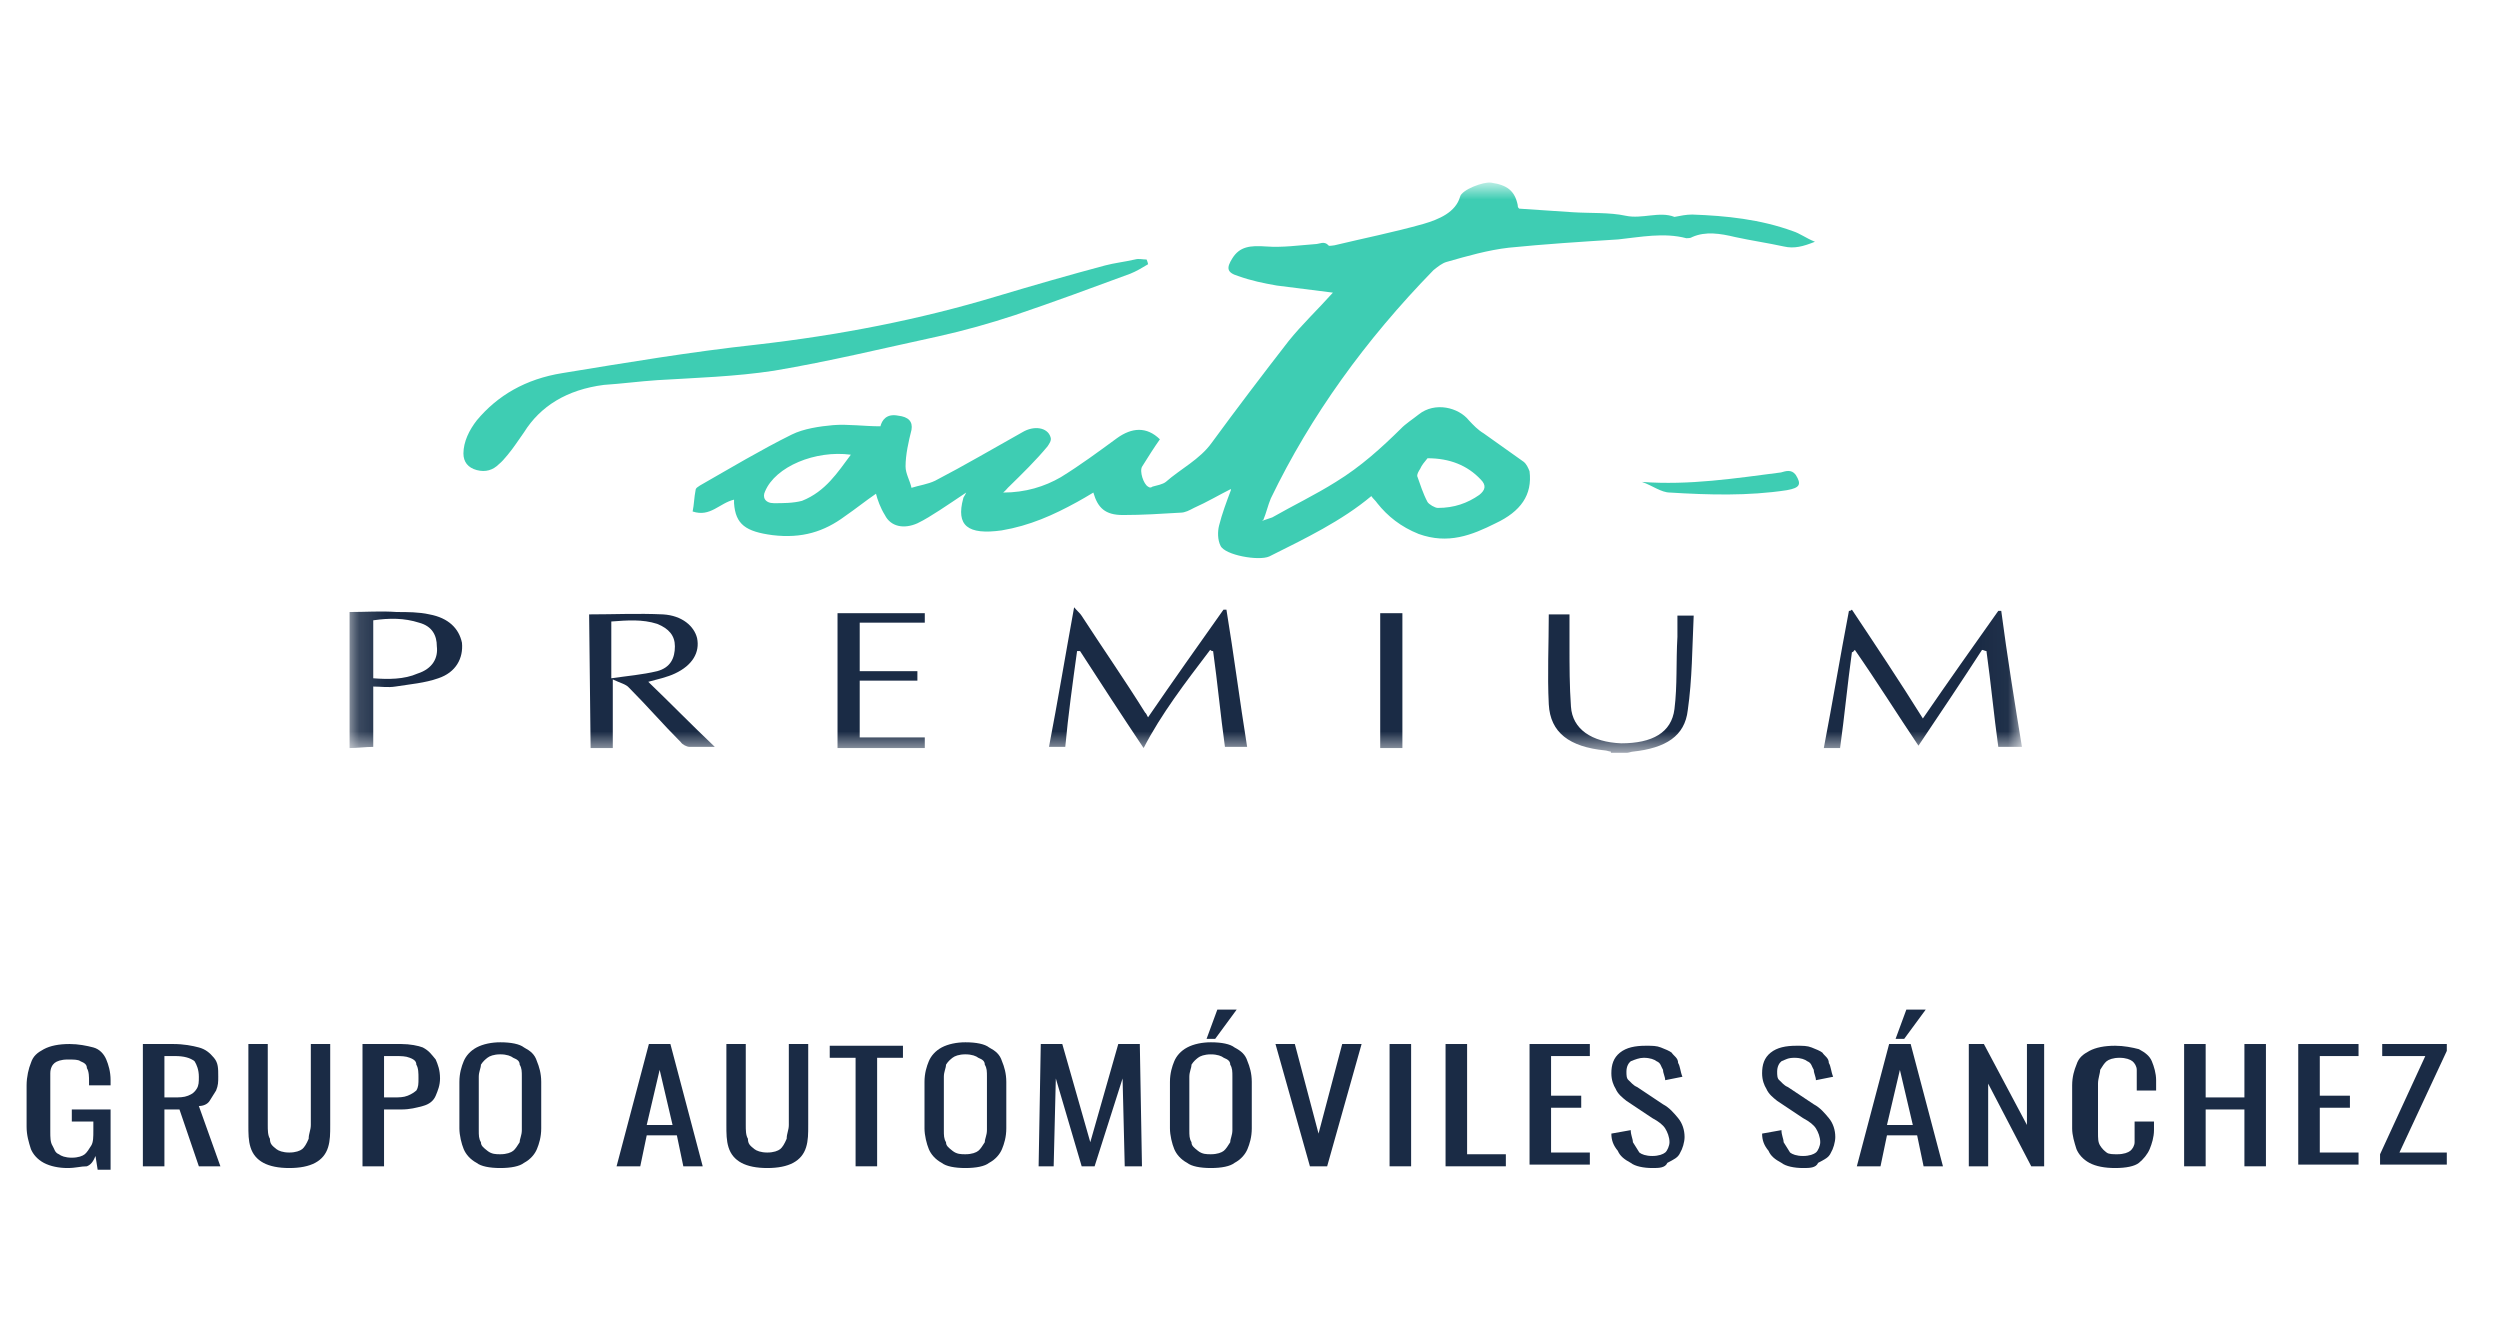 <svg width="94" height="50" viewBox="0 0 94 50" fill="none" xmlns="http://www.w3.org/2000/svg">
<mask id="mask0_761_1150" style="mask-type:luminance" maskUnits="userSpaceOnUse" x="13" y="7" width="63" height="22">
<path d="M75.97 7H13.144V28.261H75.97V7Z" fill="white"/>
</mask>
<g mask="url(#mask0_761_1150)">
<path d="M60.569 28.261C60.514 28.261 60.402 28.216 60.347 28.216C59.013 28.083 58.29 27.549 58.234 26.481C58.178 25.369 58.234 24.213 58.234 23.101H59.013C59.013 23.501 59.013 23.857 59.013 24.258C59.013 25.014 59.013 25.814 59.068 26.57C59.124 27.416 59.846 27.905 60.958 27.949C62.126 27.949 62.849 27.549 62.96 26.659C63.071 25.77 63.016 24.88 63.071 23.946C63.071 23.679 63.071 23.412 63.071 23.146H63.683C63.627 24.346 63.627 25.547 63.46 26.704C63.349 27.682 62.626 28.127 61.403 28.261C61.348 28.261 61.236 28.305 61.181 28.305H60.569V28.261Z" fill="#1A2B45"/>
<path d="M13.144 23.012C13.756 23.012 14.312 22.968 14.923 23.012C15.313 23.012 15.757 23.012 16.147 23.101C16.869 23.235 17.259 23.635 17.37 24.169C17.425 24.747 17.147 25.281 16.48 25.503C15.98 25.681 15.424 25.726 14.868 25.814C14.59 25.859 14.312 25.814 14.034 25.814V28.083C13.756 28.083 13.422 28.127 13.144 28.127C13.144 28.038 13.144 27.949 13.144 27.86C13.144 26.348 13.144 24.836 13.144 23.324V23.279C13.144 23.19 13.144 23.101 13.144 23.012ZM14.034 25.503C14.59 25.548 15.201 25.548 15.702 25.325C16.258 25.147 16.48 24.747 16.425 24.302C16.425 23.902 16.258 23.546 15.757 23.413C15.201 23.235 14.645 23.235 14.034 23.324V25.503Z" fill="#1A2B45"/>
<path d="M47.448 19.587C47.559 19.543 47.726 19.498 47.837 19.454C48.616 19.009 49.45 18.609 50.228 18.12C51.173 17.541 51.952 16.83 52.674 16.118C52.841 15.94 53.119 15.762 53.342 15.584C53.953 15.095 54.843 15.318 55.232 15.807C55.399 15.985 55.566 16.163 55.788 16.296C56.288 16.652 56.789 17.008 57.289 17.363C57.4 17.452 57.456 17.586 57.511 17.719C57.623 18.609 57.178 19.232 56.233 19.676C55.343 20.121 54.454 20.477 53.342 20.077C52.674 19.81 52.174 19.41 51.785 18.92C51.729 18.831 51.618 18.742 51.562 18.653C50.45 19.587 49.061 20.255 47.726 20.922C47.337 21.1 46.058 20.877 45.892 20.521C45.78 20.299 45.78 19.988 45.836 19.765C45.947 19.32 46.114 18.876 46.281 18.431V18.387C45.836 18.609 45.391 18.876 44.891 19.098C44.724 19.187 44.557 19.276 44.39 19.276C43.668 19.32 42.945 19.365 42.222 19.365C41.555 19.365 41.277 19.098 41.11 18.52C40.888 18.653 40.665 18.787 40.498 18.876C39.609 19.365 38.719 19.765 37.663 19.943C36.384 20.121 35.94 19.765 36.217 18.742C36.217 18.698 36.273 18.653 36.329 18.52C35.94 18.787 35.661 18.965 35.328 19.187C35.05 19.365 34.772 19.543 34.494 19.676C33.993 19.899 33.493 19.81 33.271 19.365C33.104 19.098 32.993 18.787 32.937 18.564C32.548 18.831 32.159 19.143 31.77 19.41C30.991 19.988 30.157 20.255 29.045 20.121C28.045 19.988 27.655 19.721 27.6 18.92C27.6 18.876 27.6 18.831 27.6 18.787C27.044 18.92 26.71 19.454 26.043 19.232C26.099 18.965 26.099 18.698 26.154 18.431C26.154 18.342 26.265 18.297 26.321 18.253C27.489 17.586 28.601 16.919 29.768 16.34C30.213 16.118 30.824 16.029 31.325 15.985C31.881 15.94 32.492 16.029 33.104 16.029C33.16 15.807 33.326 15.54 33.771 15.629C34.16 15.673 34.327 15.851 34.272 16.163C34.16 16.607 34.049 17.097 34.049 17.541C34.049 17.808 34.216 18.075 34.272 18.342C34.55 18.253 34.883 18.209 35.161 18.075C36.273 17.497 37.329 16.874 38.441 16.252C38.886 15.985 39.386 16.074 39.498 16.429C39.553 16.563 39.442 16.696 39.386 16.785C38.942 17.319 38.441 17.808 37.941 18.297C37.885 18.342 37.83 18.431 37.719 18.52C38.553 18.52 39.275 18.297 39.887 17.942C40.61 17.497 41.333 16.963 42 16.474C42.556 16.074 43.112 16.029 43.612 16.518C43.39 16.83 43.167 17.186 42.945 17.541C42.834 17.719 43 18.209 43.167 18.297C43.223 18.342 43.278 18.342 43.334 18.297C43.501 18.253 43.723 18.209 43.834 18.12C44.39 17.63 45.113 17.274 45.558 16.652C46.503 15.362 47.448 14.117 48.449 12.827C48.949 12.204 49.561 11.626 50.117 11.003C49.394 10.914 48.727 10.825 48.004 10.736C47.504 10.647 47.059 10.558 46.559 10.38C46.114 10.247 46.114 10.069 46.336 9.713C46.614 9.268 47.003 9.224 47.615 9.268C48.227 9.313 48.838 9.224 49.45 9.179C49.617 9.179 49.783 9.046 49.95 9.224C49.95 9.268 50.117 9.224 50.172 9.224C51.285 8.957 52.396 8.735 53.508 8.423C54.12 8.245 54.731 7.979 54.898 7.4C54.954 7.133 55.788 6.822 56.066 6.867C56.678 6.956 56.956 7.178 57.067 7.712C57.067 7.756 57.067 7.801 57.122 7.845C57.789 7.89 58.457 7.934 59.124 7.979C59.791 8.023 60.514 7.979 61.125 8.112C61.737 8.245 62.404 7.934 62.96 8.156C63.182 8.112 63.405 8.067 63.627 8.067C64.906 8.112 66.185 8.245 67.408 8.69C67.686 8.779 67.908 8.957 68.242 9.09C67.797 9.268 67.463 9.357 67.074 9.268C66.463 9.135 65.851 9.046 65.24 8.913C64.684 8.779 64.128 8.69 63.627 8.913C63.572 8.957 63.46 8.957 63.405 8.957C62.571 8.735 61.681 8.913 60.847 9.002C59.457 9.09 58.067 9.179 56.733 9.313C55.955 9.402 55.176 9.624 54.398 9.847C54.231 9.891 54.064 10.024 53.898 10.158C51.34 12.782 49.283 15.629 47.782 18.742C47.671 19.009 47.615 19.276 47.504 19.543C47.448 19.587 47.448 19.587 47.448 19.587ZM31.992 17.097C30.658 16.919 29.157 17.541 28.767 18.475C28.656 18.698 28.767 18.92 29.101 18.92C29.434 18.92 29.824 18.92 30.157 18.831C31.047 18.475 31.492 17.764 31.992 17.097ZM53.675 17.23C53.564 17.363 53.453 17.497 53.397 17.63C53.342 17.719 53.286 17.808 53.286 17.897C53.397 18.209 53.508 18.564 53.675 18.876C53.731 18.965 53.953 19.098 54.064 19.098C54.676 19.098 55.176 18.92 55.621 18.609C55.843 18.431 55.899 18.253 55.677 18.031C55.176 17.497 54.509 17.23 53.675 17.23Z" fill="#3ECDB3"/>
<path d="M43.167 9.936C42.945 10.069 42.722 10.203 42.5 10.291C41.054 10.825 39.609 11.359 38.163 11.848C37.218 12.159 36.273 12.426 35.272 12.649C33.215 13.094 31.214 13.583 29.101 13.939C27.655 14.161 26.154 14.206 24.709 14.294C24.041 14.339 23.374 14.428 22.707 14.472C21.317 14.65 20.316 15.273 19.705 16.252C19.483 16.563 19.316 16.83 19.093 17.097C18.982 17.23 18.871 17.363 18.76 17.452C18.537 17.675 18.259 17.764 17.926 17.675C17.592 17.586 17.425 17.363 17.425 17.052C17.425 16.607 17.648 16.163 17.926 15.807C18.704 14.873 19.761 14.25 21.15 14.028C23.597 13.627 25.987 13.227 28.434 12.96C31.547 12.604 34.55 12.026 37.496 11.136C38.831 10.736 40.221 10.336 41.555 9.98C41.888 9.891 42.278 9.847 42.667 9.758C42.834 9.713 42.945 9.758 43.112 9.758C43.167 9.891 43.167 9.936 43.167 9.936Z" fill="#3ECDB3"/>
<path d="M69.632 24.524C69.465 25.725 69.354 26.926 69.187 28.127H68.575C68.909 26.392 69.187 24.702 69.52 22.968C69.576 22.968 69.576 22.968 69.632 22.923C70.521 24.258 71.411 25.592 72.3 27.015C73.246 25.636 74.191 24.302 75.136 22.968C75.192 22.968 75.192 22.968 75.247 22.968C75.469 24.658 75.747 26.392 76.025 28.083H75.136C74.969 26.882 74.858 25.681 74.691 24.48C74.635 24.48 74.58 24.436 74.524 24.436C73.746 25.636 72.912 26.882 72.134 28.038C71.355 26.882 70.577 25.636 69.743 24.436C69.687 24.48 69.687 24.524 69.632 24.524Z" fill="#1A2B45"/>
<path d="M43 28.127C42.166 26.882 41.388 25.681 40.61 24.48C40.554 24.48 40.498 24.48 40.498 24.48C40.332 25.681 40.165 26.882 40.054 28.083H39.442C39.776 26.348 40.054 24.658 40.387 22.834C40.498 22.968 40.61 23.057 40.665 23.146C41.444 24.347 42.278 25.547 43.056 26.793C43.111 26.837 43.111 26.882 43.167 26.971C44.112 25.592 45.057 24.258 46.003 22.923C46.058 22.923 46.058 22.923 46.114 22.923C46.392 24.613 46.614 26.348 46.892 28.083H46.058C45.891 26.882 45.78 25.681 45.613 24.48C45.558 24.48 45.558 24.48 45.502 24.436C44.557 25.681 43.667 26.837 43 28.127Z" fill="#1A2B45"/>
<path d="M22.151 23.101C23.096 23.101 23.986 23.057 24.931 23.101C25.654 23.145 26.099 23.546 26.21 23.991C26.321 24.524 26.043 25.014 25.376 25.325C25.098 25.458 24.709 25.547 24.375 25.636C25.209 26.437 25.987 27.238 26.877 28.083C26.543 28.083 26.21 28.083 25.932 28.083C25.821 28.083 25.654 27.994 25.598 27.905C24.931 27.238 24.319 26.526 23.652 25.859C23.541 25.725 23.319 25.681 23.041 25.547V28.127H22.207L22.151 23.101ZM22.985 25.503C23.597 25.414 24.153 25.369 24.709 25.236C25.209 25.103 25.376 24.747 25.376 24.302C25.376 23.902 25.153 23.635 24.709 23.457C24.153 23.279 23.597 23.323 22.985 23.368V25.503Z" fill="#1A2B45"/>
<path d="M31.491 28.127V23.056H34.772V23.412H32.325V25.236H34.494V25.592H32.325V27.727H34.772V28.127H31.491Z" fill="#1A2B45"/>
<path d="M52.73 28.127H51.896V23.056H52.73V28.127Z" fill="#1A2B45"/>
<path d="M61.737 18.12C63.516 18.253 65.24 17.986 66.963 17.764C67.13 17.719 67.352 17.63 67.519 17.853C67.741 18.209 67.686 18.342 67.185 18.431C65.74 18.653 64.239 18.609 62.793 18.52C62.46 18.52 62.126 18.253 61.737 18.12Z" fill="#3ECDB3"/>
</g>
<path d="M2.538 43.918C2.215 43.918 1.891 43.853 1.648 43.724C1.405 43.594 1.243 43.4 1.162 43.206C1.081 42.947 1 42.688 1 42.364V40.809C1 40.485 1.081 40.161 1.162 39.967C1.243 39.708 1.405 39.579 1.648 39.449C1.891 39.319 2.215 39.255 2.619 39.255C2.943 39.255 3.267 39.319 3.51 39.384C3.753 39.449 3.915 39.643 3.996 39.838C4.077 40.032 4.158 40.291 4.158 40.615V40.809H3.348V40.68C3.348 40.485 3.348 40.291 3.267 40.161C3.267 40.032 3.186 39.967 3.024 39.902C2.943 39.838 2.781 39.838 2.538 39.838C2.296 39.838 2.134 39.902 2.053 39.967C1.972 40.032 1.891 40.161 1.891 40.356C1.891 40.485 1.891 40.68 1.891 40.874V42.558C1.891 42.752 1.891 42.947 1.972 43.076C2.053 43.206 2.053 43.335 2.215 43.4C2.296 43.465 2.457 43.529 2.7 43.529C2.943 43.529 3.105 43.465 3.186 43.4C3.267 43.335 3.348 43.206 3.429 43.076C3.51 42.947 3.51 42.752 3.51 42.493V42.169H2.7V41.716H4.158V43.983H3.672L3.591 43.465C3.51 43.659 3.429 43.789 3.267 43.853C3.024 43.853 2.862 43.918 2.538 43.918Z" fill="#1A2B45"/>
<path d="M5.372 43.853V39.255H6.505C6.91 39.255 7.234 39.319 7.477 39.384C7.72 39.449 7.882 39.579 8.044 39.773C8.206 39.967 8.206 40.161 8.206 40.485C8.206 40.68 8.206 40.809 8.125 41.004C8.044 41.133 7.963 41.263 7.882 41.392C7.801 41.522 7.639 41.586 7.477 41.586L8.287 43.853H7.477L6.748 41.716H6.182V43.853H5.372ZM6.182 41.263H6.505C6.748 41.263 6.91 41.263 7.072 41.198C7.234 41.133 7.315 41.068 7.396 40.939C7.477 40.809 7.477 40.68 7.477 40.485C7.477 40.226 7.396 40.032 7.315 39.902C7.153 39.773 6.91 39.708 6.586 39.708H6.182V41.263Z" fill="#1A2B45"/>
<path d="M10.877 43.918C10.473 43.918 10.149 43.853 9.906 43.724C9.663 43.594 9.501 43.4 9.42 43.141C9.339 42.882 9.339 42.623 9.339 42.299V39.255H10.068V42.299C10.068 42.493 10.068 42.688 10.149 42.817C10.149 43.011 10.23 43.076 10.392 43.206C10.473 43.27 10.634 43.335 10.877 43.335C11.12 43.335 11.282 43.27 11.363 43.206C11.444 43.141 11.525 43.011 11.606 42.817C11.606 42.623 11.687 42.493 11.687 42.299V39.255H12.416V42.299C12.416 42.623 12.416 42.882 12.335 43.141C12.254 43.4 12.092 43.594 11.849 43.724C11.606 43.853 11.282 43.918 10.877 43.918Z" fill="#1A2B45"/>
<path d="M13.63 43.853V39.255H15.087C15.411 39.255 15.735 39.319 15.897 39.384C16.14 39.514 16.221 39.643 16.383 39.838C16.464 40.032 16.545 40.226 16.545 40.55C16.545 40.809 16.464 41.004 16.383 41.198C16.302 41.392 16.14 41.522 15.897 41.586C15.654 41.651 15.411 41.716 15.087 41.716H14.44V43.853H13.63ZM14.359 41.263H14.764C15.006 41.263 15.168 41.263 15.33 41.198C15.492 41.133 15.573 41.068 15.654 41.004C15.735 40.874 15.735 40.744 15.735 40.55C15.735 40.356 15.735 40.161 15.654 40.032C15.654 39.902 15.573 39.838 15.411 39.773C15.249 39.708 15.087 39.708 14.845 39.708H14.44V41.263H14.359Z" fill="#1A2B45"/>
<path d="M18.811 43.918C18.407 43.918 18.083 43.853 17.921 43.724C17.678 43.594 17.516 43.4 17.435 43.206C17.354 43.011 17.273 42.688 17.273 42.428V40.68C17.273 40.356 17.354 40.097 17.435 39.903C17.516 39.708 17.678 39.514 17.921 39.384C18.164 39.255 18.488 39.19 18.811 39.19C19.216 39.19 19.54 39.255 19.702 39.384C19.945 39.514 20.107 39.643 20.188 39.903C20.269 40.097 20.35 40.356 20.35 40.68V42.428C20.35 42.752 20.269 43.011 20.188 43.206C20.107 43.4 19.945 43.594 19.702 43.724C19.54 43.853 19.216 43.918 18.811 43.918ZM18.811 43.4C19.054 43.4 19.216 43.335 19.297 43.27C19.378 43.206 19.459 43.076 19.54 42.947C19.54 42.817 19.621 42.688 19.621 42.493V40.485C19.621 40.291 19.621 40.162 19.54 40.032C19.54 39.903 19.459 39.838 19.297 39.773C19.216 39.708 19.054 39.643 18.811 39.643C18.569 39.643 18.407 39.708 18.326 39.773C18.245 39.838 18.164 39.903 18.083 40.032C18.083 40.162 18.002 40.291 18.002 40.485V42.493C18.002 42.688 18.002 42.817 18.083 42.947C18.083 43.076 18.164 43.141 18.326 43.27C18.488 43.4 18.65 43.4 18.811 43.4Z" fill="#1A2B45"/>
<path d="M23.183 43.853L24.398 39.255H25.207L26.422 43.853H25.693L25.45 42.688H24.317L24.074 43.853H23.183ZM24.317 42.299H25.288L24.803 40.226L24.317 42.299Z" fill="#1A2B45"/>
<path d="M28.851 43.918C28.446 43.918 28.122 43.853 27.879 43.724C27.636 43.594 27.474 43.4 27.393 43.141C27.312 42.882 27.312 42.623 27.312 42.299V39.255H28.041V42.299C28.041 42.493 28.041 42.688 28.122 42.817C28.122 43.011 28.203 43.076 28.365 43.206C28.446 43.27 28.608 43.335 28.851 43.335C29.093 43.335 29.255 43.27 29.336 43.206C29.417 43.141 29.498 43.011 29.579 42.817C29.579 42.623 29.66 42.493 29.66 42.299V39.255H30.389V42.299C30.389 42.623 30.389 42.882 30.308 43.141C30.227 43.4 30.065 43.594 29.822 43.724C29.579 43.853 29.255 43.918 28.851 43.918Z" fill="#1A2B45"/>
<path d="M32.17 43.853V39.773H31.198V39.32H33.951V39.773H32.98V43.853H32.17Z" fill="#1A2B45"/>
<path d="M36.299 43.918C35.894 43.918 35.57 43.853 35.408 43.724C35.166 43.594 35.004 43.4 34.923 43.206C34.842 43.011 34.761 42.688 34.761 42.428V40.68C34.761 40.356 34.842 40.097 34.923 39.903C35.004 39.708 35.166 39.514 35.408 39.384C35.651 39.255 35.975 39.19 36.299 39.19C36.704 39.19 37.028 39.255 37.19 39.384C37.432 39.514 37.594 39.643 37.675 39.903C37.756 40.097 37.837 40.356 37.837 40.68V42.428C37.837 42.752 37.756 43.011 37.675 43.206C37.594 43.4 37.432 43.594 37.19 43.724C37.028 43.853 36.704 43.918 36.299 43.918ZM36.299 43.4C36.542 43.4 36.704 43.335 36.785 43.27C36.866 43.206 36.947 43.076 37.028 42.947C37.028 42.817 37.109 42.688 37.109 42.493V40.485C37.109 40.291 37.109 40.162 37.028 40.032C37.028 39.903 36.947 39.838 36.785 39.773C36.704 39.708 36.542 39.643 36.299 39.643C36.056 39.643 35.894 39.708 35.813 39.773C35.732 39.838 35.651 39.903 35.57 40.032C35.57 40.162 35.489 40.291 35.489 40.485V42.493C35.489 42.688 35.489 42.817 35.57 42.947C35.57 43.076 35.651 43.141 35.813 43.27C35.975 43.4 36.137 43.4 36.299 43.4Z" fill="#1A2B45"/>
<path d="M39.052 43.853L39.133 39.255H39.942L40.995 42.947L42.047 39.255H42.857L42.938 43.853H42.29L42.209 40.55L41.157 43.853H40.671L39.699 40.55L39.618 43.853H39.052Z" fill="#1A2B45"/>
<path d="M45.529 43.918C45.124 43.918 44.8 43.853 44.638 43.724C44.395 43.594 44.233 43.4 44.152 43.206C44.071 43.012 43.99 42.688 43.99 42.429V40.68C43.99 40.356 44.071 40.097 44.152 39.903C44.233 39.708 44.395 39.514 44.638 39.385C44.881 39.255 45.205 39.19 45.529 39.19C45.933 39.19 46.257 39.255 46.419 39.385C46.662 39.514 46.824 39.644 46.905 39.903C46.986 40.097 47.067 40.356 47.067 40.68V42.429C47.067 42.752 46.986 43.012 46.905 43.206C46.824 43.4 46.662 43.594 46.419 43.724C46.257 43.853 45.933 43.918 45.529 43.918ZM45.529 43.4C45.772 43.4 45.933 43.335 46.014 43.271C46.095 43.206 46.176 43.076 46.257 42.947C46.257 42.817 46.338 42.688 46.338 42.493V40.486C46.338 40.291 46.338 40.162 46.257 40.032C46.257 39.903 46.176 39.838 46.014 39.773C45.933 39.708 45.772 39.644 45.529 39.644C45.286 39.644 45.124 39.708 45.043 39.773C44.962 39.838 44.881 39.903 44.8 40.032C44.8 40.162 44.719 40.291 44.719 40.486V42.493C44.719 42.688 44.719 42.817 44.8 42.947C44.8 43.076 44.881 43.141 45.043 43.271C45.205 43.4 45.367 43.4 45.529 43.4ZM45.367 39.061L45.772 37.96H46.5L45.691 39.061H45.367Z" fill="#1A2B45"/>
<path d="M49.253 43.853L47.958 39.255H48.686L49.577 42.623L50.467 39.255H51.196L49.901 43.853H49.253Z" fill="#1A2B45"/>
<path d="M52.248 43.853V39.255H53.058V43.853H52.248Z" fill="#1A2B45"/>
<path d="M54.353 43.853V39.255H55.163V43.4H56.62V43.853H54.353Z" fill="#1A2B45"/>
<path d="M57.511 43.853V39.255H59.778V39.708H58.32V41.198H59.454V41.651H58.32V43.335H59.778V43.789H57.511V43.853Z" fill="#1A2B45"/>
<path d="M62.126 43.918C61.802 43.918 61.478 43.853 61.316 43.724C61.073 43.594 60.911 43.465 60.83 43.271C60.668 43.076 60.587 42.882 60.587 42.623L61.316 42.493C61.316 42.688 61.397 42.817 61.397 42.947C61.478 43.076 61.559 43.206 61.64 43.335C61.721 43.4 61.883 43.465 62.126 43.465C62.368 43.465 62.53 43.4 62.611 43.335C62.692 43.271 62.773 43.076 62.773 42.947C62.773 42.752 62.692 42.558 62.611 42.429C62.53 42.299 62.368 42.169 62.126 42.04L61.154 41.392C60.992 41.263 60.83 41.133 60.749 40.939C60.668 40.809 60.587 40.615 60.587 40.356C60.587 40.032 60.668 39.773 60.911 39.579C61.154 39.385 61.478 39.32 61.883 39.32C62.126 39.32 62.288 39.32 62.449 39.385C62.611 39.449 62.773 39.514 62.854 39.579C62.935 39.708 63.097 39.773 63.097 39.967C63.178 40.097 63.178 40.291 63.259 40.486L62.611 40.615C62.611 40.486 62.53 40.356 62.53 40.227C62.449 40.097 62.449 39.967 62.288 39.903C62.206 39.838 62.045 39.773 61.802 39.773C61.64 39.773 61.478 39.838 61.316 39.903C61.235 39.967 61.154 40.097 61.154 40.291C61.154 40.421 61.154 40.55 61.235 40.615C61.316 40.68 61.397 40.809 61.559 40.874L62.53 41.522C62.773 41.651 62.935 41.846 63.097 42.04C63.259 42.234 63.34 42.493 63.34 42.752C63.34 42.947 63.259 43.206 63.178 43.335C63.097 43.53 62.935 43.594 62.692 43.724C62.611 43.918 62.368 43.918 62.126 43.918Z" fill="#1A2B45"/>
<path d="M67.793 43.918C67.469 43.918 67.145 43.853 66.983 43.724C66.74 43.594 66.578 43.465 66.498 43.271C66.335 43.076 66.255 42.882 66.255 42.623L66.983 42.493C66.983 42.688 67.064 42.817 67.064 42.947C67.145 43.076 67.226 43.206 67.307 43.335C67.388 43.4 67.55 43.465 67.793 43.465C68.036 43.465 68.198 43.4 68.279 43.335C68.36 43.271 68.441 43.076 68.441 42.947C68.441 42.752 68.36 42.558 68.279 42.429C68.198 42.299 68.036 42.169 67.793 42.04L66.821 41.392C66.659 41.263 66.498 41.133 66.416 40.939C66.335 40.809 66.255 40.615 66.255 40.356C66.255 40.032 66.335 39.773 66.578 39.579C66.821 39.385 67.145 39.32 67.55 39.32C67.793 39.32 67.955 39.32 68.117 39.385C68.279 39.449 68.441 39.514 68.522 39.579C68.602 39.708 68.764 39.773 68.764 39.967C68.845 40.097 68.845 40.291 68.926 40.486L68.279 40.615C68.279 40.486 68.198 40.356 68.198 40.227C68.117 40.097 68.117 39.967 67.955 39.903C67.874 39.838 67.712 39.773 67.469 39.773C67.226 39.773 67.145 39.838 66.983 39.903C66.902 39.967 66.821 40.097 66.821 40.291C66.821 40.421 66.821 40.55 66.902 40.615C66.983 40.68 67.064 40.809 67.226 40.874L68.198 41.522C68.441 41.651 68.602 41.846 68.764 42.04C68.926 42.234 69.007 42.493 69.007 42.752C69.007 42.947 68.926 43.206 68.845 43.335C68.764 43.53 68.602 43.594 68.36 43.724C68.279 43.918 68.036 43.918 67.793 43.918Z" fill="#1A2B45"/>
<path d="M69.817 43.853L71.031 39.255H71.841L73.055 43.853H72.327L72.084 42.688H70.95L70.707 43.853H69.817ZM70.95 42.299H71.922L71.436 40.227L70.95 42.299ZM71.274 39.061L71.679 37.96H72.408L71.598 39.061H71.274Z" fill="#1A2B45"/>
<path d="M74.027 43.853V39.255H74.594L76.213 42.299V39.255H76.86V43.853H76.375L74.755 40.744V43.853H74.027Z" fill="#1A2B45"/>
<path d="M79.532 43.918C79.127 43.918 78.803 43.853 78.561 43.724C78.318 43.594 78.156 43.4 78.075 43.206C77.994 42.947 77.913 42.688 77.913 42.429V40.809C77.913 40.486 77.994 40.227 78.075 40.032C78.156 39.773 78.318 39.644 78.561 39.514C78.803 39.385 79.127 39.32 79.532 39.32C79.856 39.32 80.18 39.385 80.423 39.449C80.666 39.579 80.828 39.708 80.909 39.903C80.99 40.097 81.07 40.356 81.07 40.615V41.004H80.342V40.68C80.342 40.486 80.342 40.356 80.342 40.227C80.342 40.097 80.261 39.967 80.18 39.903C80.099 39.838 79.937 39.773 79.694 39.773C79.451 39.773 79.289 39.838 79.208 39.903C79.127 39.967 79.046 40.097 78.966 40.227C78.966 40.356 78.885 40.55 78.885 40.745V42.558C78.885 42.817 78.885 42.947 78.966 43.076C79.046 43.206 79.127 43.271 79.208 43.335C79.289 43.4 79.451 43.4 79.613 43.4C79.856 43.4 80.018 43.335 80.099 43.271C80.18 43.206 80.261 43.076 80.261 42.947C80.261 42.817 80.261 42.623 80.261 42.493V42.169H80.99V42.493C80.99 42.752 80.909 43.011 80.828 43.206C80.747 43.4 80.585 43.594 80.423 43.724C80.261 43.853 79.937 43.918 79.532 43.918Z" fill="#1A2B45"/>
<path d="M82.123 43.853V39.255H82.933V41.263H84.39V39.255H85.199V43.853H84.39V41.716H82.933V43.853H82.123Z" fill="#1A2B45"/>
<path d="M86.414 43.853V39.255H88.681V39.708H87.224V41.198H88.357V41.651H87.224V43.335H88.681V43.789H86.414V43.853Z" fill="#1A2B45"/>
<path d="M89.49 43.853V43.4L91.191 39.708H89.571V39.255H92V39.514L90.219 43.335H92V43.789H89.49V43.853Z" fill="#1A2B45"/>
</svg>
